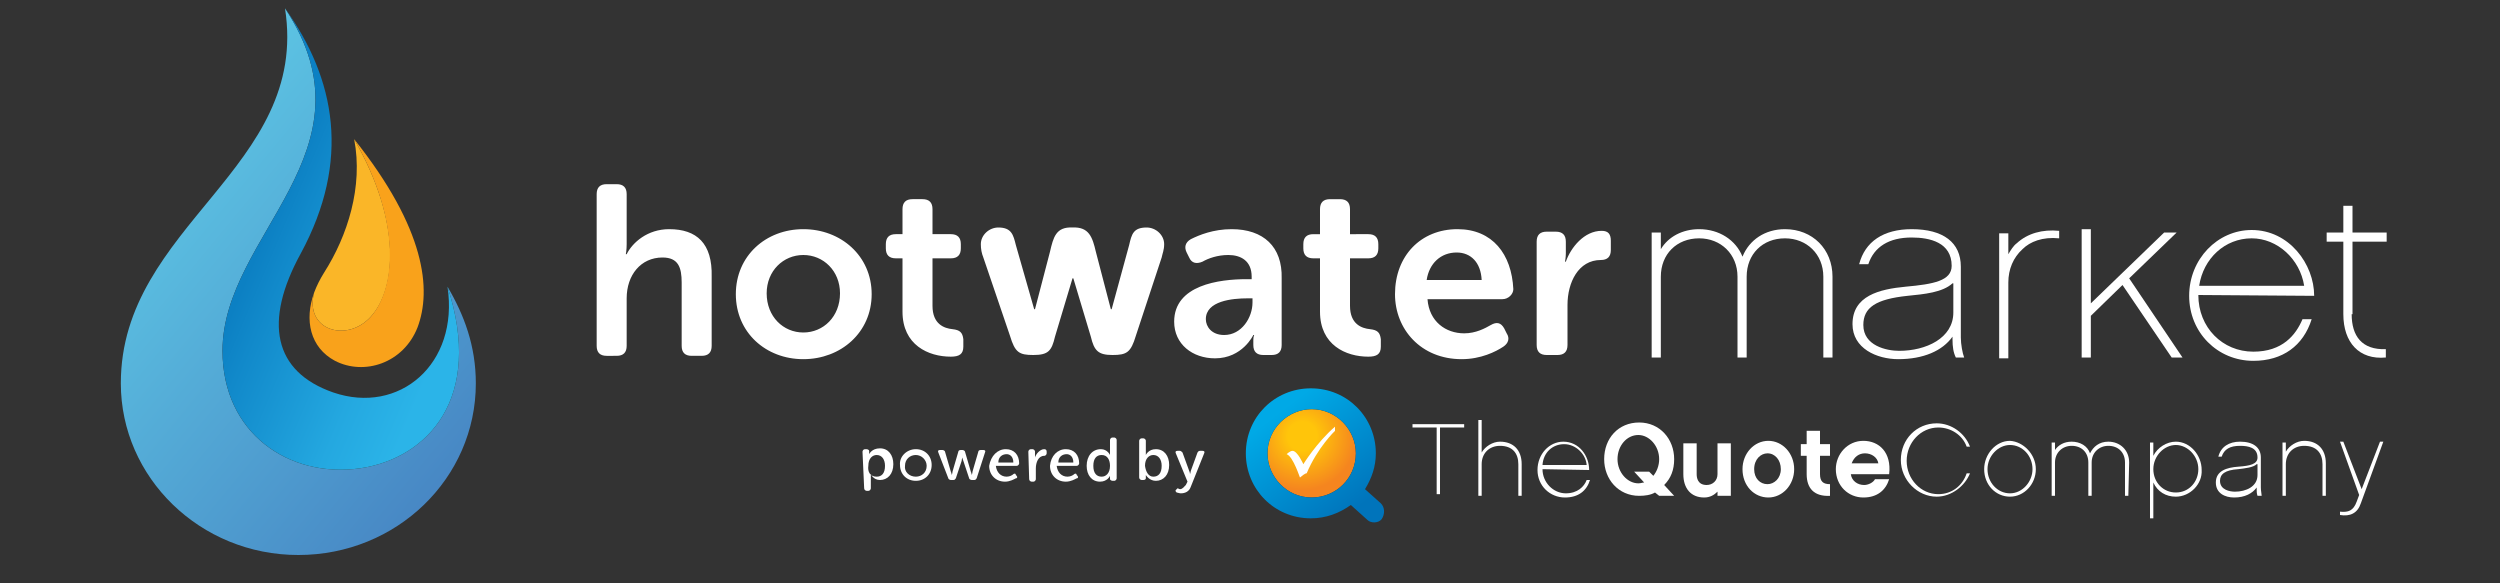 <?xml version="1.0" encoding="utf-8"?>
<!-- Generator: Adobe Illustrator 19.2.1, SVG Export Plug-In . SVG Version: 6.00 Build 0)  -->
<svg version="1.1" id="Layer_1" xmlns="http://www.w3.org/2000/svg" xmlns:xlink="http://www.w3.org/1999/xlink" x="0px" y="0px"
	 width="300px" height="70px" viewBox="0 0 300 70" enable-background="new 0 0 300 70" xml:space="preserve">
<rect x="0" y="0" width="300" height="70" fill="#333333" stroke="none"/>
<g id="Layer_3">
</g>
<g id="Layer_2">
	<g id="XMLID_134_">
		
			<linearGradient id="XMLID_4_" gradientUnits="userSpaceOnUse" x1="13.443" y1="52.751" x2="62.933" y2="11.928" gradientTransform="matrix(1 0 0 -1 0 72)">
			<stop  offset="0" style="stop-color:#5EC9E6"/>
			<stop  offset="1" style="stop-color:#447DBF"/>
		</linearGradient>
		<path id="XMLID_142_" fill="url(#XMLID_4_)" d="M34.2,1c11.4,17.2-7.5,27.1-7.5,41.1c0,9.9,8,15.3,16.5,14.1
			c8.1-1.2,14.9-8.4,10.5-21.8c2,3.4,3.4,7.1,3.4,11.6c0,11.4-9.5,20.6-21.3,20.6S14.5,57.3,14.5,46C14.5,27,37.2,20.2,34.2,1"/>
		<path id="XMLID_139_" fill="#FAB628" d="M38.9,32.7c-0.5,0.8-0.9,1.6-1.2,2.4c-1.2,4.5,3.9,6.1,6.8,2.9c3-3.3,3.8-11.2-2-21.3
			C43.6,22.4,41.7,28.3,38.9,32.7z"/>
		<path id="XMLID_136_" fill="#F9A21B" d="M42.5,16.7c8.6,10.8,9.3,18.1,7.6,22.6c-1.7,4.3-6.4,5.8-9.9,4c-3-1.6-3.7-4.9-2.5-8.2
			c-1.2,4.5,3.9,6.1,6.8,2.9C47.4,34.7,48.3,26.8,42.5,16.7z"/>
		
			<linearGradient id="XMLID_5_" gradientUnits="userSpaceOnUse" x1="54.944" y1="35.26" x2="32.202" y2="44.908" gradientTransform="matrix(1 0 0 -1 0 72)">
			<stop  offset="0" style="stop-color:#2BB4E8"/>
			<stop  offset="0.307" style="stop-color:#24A8E0"/>
			<stop  offset="0.857" style="stop-color:#1189CA"/>
			<stop  offset="1" style="stop-color:#0C80C3"/>
		</linearGradient>
		<path id="XMLID_135_" fill="url(#XMLID_5_)" d="M34.2,1c11.4,17.2-7.5,27.1-7.5,41.1c0,9.9,8,15.3,16.5,14.1
			c8.1-1.2,14.9-8.4,10.5-21.8c1.4,9.3-5.8,15.4-13.7,12.7c-7.2-2.5-8.4-8.5-3.9-16.7C42.1,19.3,40.3,9.5,34.2,1"/>
	</g>
	<g id="XMLID_1_">
		<g id="XMLID_67_">
			<path id="XMLID_3_" fill="#FFFFFF" d="M80.3,27.5c-2.6,0-4.4,1.6-5.1,3h-0.1c0,0,0.1-0.5,0.1-1.2v-6c0-0.8-0.4-1.2-1.2-1.2h-1.2
				c-0.8,0-1.2,0.4-1.2,1.2v18.2c0,0.8,0.4,1.2,1.2,1.2H74c0.8,0,1.2-0.4,1.2-1.2v-5.7c0-2.8,1.7-4.9,4.3-4.9c1.9,0,2.3,1.2,2.3,3
				v7.6c0,0.8,0.4,1.2,1.2,1.2h1.2c0.8,0,1.2-0.4,1.2-1.2v-8.3C85.5,29.2,83.6,27.5,80.3,27.5z M96.4,27.5c-4.5,0-8.1,3.2-8.1,7.8
				s3.6,7.8,8.1,7.8s8.2-3.2,8.2-7.8S100.9,27.5,96.4,27.5z M96.4,39.9C94,39.9,92,38,92,35.2c0-2.7,2-4.6,4.4-4.6s4.4,1.9,4.4,4.6
				C100.8,38,98.8,39.9,96.4,39.9z M114.3,39.5c-1-0.1-2.4-0.6-2.4-2.8V31h2.2c0.8,0,1.2-0.4,1.2-1.2v-0.5c0-0.8-0.4-1.2-1.2-1.2
				h-2.2v-3c0-0.8-0.4-1.2-1.2-1.2h-1.2c-0.8,0-1.2,0.4-1.2,1.2v3h-0.8c-0.8,0-1.2,0.4-1.2,1.2v0.5c0,0.8,0.4,1.2,1.2,1.2h0.8v6.4
				c0,4,3.1,5.4,5.8,5.4c1,0,1.5-0.3,1.5-1.2v-0.9C115.5,39.9,115.2,39.6,114.3,39.5z M147.8,27.5c-2.2,0-3.9,0.7-4.9,1.2
				c-0.7,0.4-0.8,1-0.5,1.6l0.3,0.6c0.3,0.7,0.9,0.8,1.6,0.5c0.7-0.4,1.8-0.8,3.1-0.8c1.5,0,2.8,0.7,2.8,2.6v0.3h-0.6
				c-3.3,0-8.7,0.7-8.7,5.1c0,2.7,2.2,4.4,4.9,4.4c3.3,0,4.6-2.8,4.6-2.8h0.1c0,0-0.1,0.2-0.1,0.6v0.6c0,0.8,0.4,1.2,1.2,1.2h1
				c0.8,0,1.2-0.4,1.2-1.2v-8C153.9,29.6,151.6,27.5,147.8,27.5z M150.3,36.3c0,1.8-1.3,3.9-3.4,3.9c-1.5,0-2.2-1-2.2-1.9
				c0-2.2,3.2-2.5,5-2.5h0.6L150.3,36.3L150.3,36.3z M164.4,39.5c-1-0.1-2.4-0.6-2.4-2.8V31h2.2c0.8,0,1.2-0.4,1.2-1.2v-0.5
				c0-0.8-0.4-1.2-1.2-1.2H162v-3c0-0.8-0.4-1.2-1.2-1.2h-1.2c-0.8,0-1.2,0.4-1.2,1.2v3h-0.8c-0.8,0-1.2,0.4-1.2,1.2v0.5
				c0,0.8,0.4,1.2,1.2,1.2h0.8v6.4c0,4,3.1,5.4,5.8,5.4c1,0,1.5-0.3,1.5-1.2v-0.9C165.6,39.9,165.3,39.6,164.4,39.5z M174.9,27.5
				c-4.4,0-7.5,3.2-7.5,7.8c0,4.2,3.1,7.8,8,7.8c2.3,0,4.1-0.9,5-1.5c0.6-0.4,0.8-1,0.4-1.6l-0.3-0.6c-0.4-0.7-0.9-0.8-1.6-0.4
				c-0.7,0.4-1.8,1-3.2,1c-2.2,0-4.2-1.4-4.4-4.1h9c0.7,0,1.3-0.6,1.3-1.2C181.4,30.5,179.1,27.5,174.9,27.5z M171.2,33.6
				c0.3-2,1.7-3.3,3.6-3.3c1.7,0,2.9,1.2,3,3.3H171.2z M192.2,27.7c-2.1,0-3.7,2-4.3,3.7h-0.1c0,0,0.1-0.5,0.1-1V29
				c0-0.8-0.4-1.2-1.2-1.2h-1.1c-0.8,0-1.2,0.4-1.2,1.2v12.4c0,0.8,0.4,1.2,1.2,1.2h1.3c0.8,0,1.2-0.4,1.2-1.2v-4.8
				c0-2.7,1.3-5.4,4-5.4c0.8,0,1.2-0.4,1.2-1.2v-1.1C193.3,28.1,193,27.7,192.2,27.7z"/>
		</g>
		<path id="XMLID_65_" fill="#FFFFFF" d="M121.2,40.3c0.6,2,1.1,2.3,2.8,2.3c1.8,0,2.2-0.5,2.6-2.2l2.1-7h0.1l2.1,7
			c0.4,1.7,0.9,2.2,2.6,2.2c1.7,0,2.2-0.3,2.8-2.3l3.1-9.4c0.1-0.5,0.3-0.9,0.3-1.6c0-1.1-1-2-2.1-2c-1.6,0-1.8,0.8-2.1,2.1
			l-2.1,7.7h-0.1l-1.8-6.9c-0.4-1.7-0.8-3-2.8-2.9c-2-0.1-2.3,1.2-2.7,2.9l-1.8,6.9h-0.1l-2.2-7.7c-0.3-1.2-0.5-2.1-2.1-2.1
			c-1.1,0-2.1,0.9-2.1,2c0,0.6,0.1,1.1,0.3,1.6L121.2,40.3z"/>
		<path id="XMLID_63_" fill="#FFFFFF" d="M219.9,42.9h-1.1v-9.7c0-2.7-2-4.6-4.6-4.6c-2.7,0-4.6,1.9-4.6,4.6v9.7h-1.1v-9.7
			c0-2.7-2-4.6-4.6-4.6c-2.7,0-4.6,1.9-4.6,4.6v9.7h-1.1v-15h1.1v2c0.9-1.5,2.6-2.4,4.6-2.4c2.4,0,4.4,1.3,5.2,3.3
			c0.8-2,2.7-3.3,5.1-3.3c3.3,0,5.7,2.4,5.7,5.7L219.9,42.9L219.9,42.9z"/>
		<path id="XMLID_51_" fill="#FFFFFF" d="M234.7,42.9c-0.3-0.6-0.4-1.3-0.4-2.2v-0.3c-1.2,1.7-3.5,2.7-6.5,2.7
			c-2.6,0-5.5-1.3-5.5-4.2c0-3.4,3.2-4.2,6.4-4.5c3.3-0.3,5.5-0.7,5.5-2.5c0-2.8-2.6-3.4-4.8-3.4c-2.7,0-4.5,1.1-5.2,3.2h-1.1
			c0.7-2.7,2.9-4.2,6.3-4.2c3.8,0,5.9,1.6,5.9,4.5v8.5c0,0.8,0.2,1.9,0.4,2.4H234.7z M234.3,34c-1.2,1.1-3.4,1.3-5.4,1.5
			c-3.8,0.4-5.3,1.4-5.3,3.5c0,2.5,2.8,3.1,4.3,3.1c3.2,0,6.5-1.5,6.5-4.6V34H234.3z"/>
		<path id="XMLID_49_" fill="#FFFFFF" d="M247.1,28.6c-2-0.2-3.5,0.4-4.4,1.3c-1.1,1-1.7,2.4-1.7,4V43h-1.1V28h1.1v2.5
			c0.3-0.5,0.6-1,1-1.3c1.3-1.2,3.1-1.7,5.1-1.5L247.1,28.6L247.1,28.6z"/>
		<path id="XMLID_43_" fill="#FFFFFF" d="M250.9,37.9v5h-1.1V27.5h1.1v8.9l8.8-8.5h1.5l-5.7,5.5l6.4,9.5h-1.3l-5.9-8.7L250.9,37.9z"
			/>
		<path id="XMLID_40_" fill="#FFFFFF" d="M263.8,35.4c0,3.9,2.9,6.8,6.6,6.8c3.5,0,5.1-2,5.9-3.9h1.1c-1,3.2-3.5,5-7,5
			c-4.3,0-7.7-3.4-7.7-7.8s3.4-7.9,7.5-7.9c4.5,0,7.5,4.1,7.5,7.9L263.8,35.4L263.8,35.4z M276.5,34.3c-0.5-3.2-3.2-5.7-6.3-5.7
			c-3.2,0-5.8,2.4-6.3,5.7H276.5z"/>
		<path id="XMLID_9_" fill="#FFFFFF" d="M282.2,37.7c0,2.6,1.2,4.3,4.1,4.2v1c-3.2,0.3-5.1-1.8-5.1-5.2V29h-2v-1.1h2v-3.2h1.1v3.2
			h4.1V29h-4.1v8.7H282.2z"/>
	</g>
	<g>
		<path fill="#FFFFFF" d="M103.5,54.2c0-0.1,0.1-0.3,0.3-0.3h0.2c0.1,0,0.3,0.1,0.3,0.2v0.2c0,0.1,0,0.2,0,0.2l0,0
			c0,0,0.3-0.7,1.3-0.7s1.6,0.8,1.6,1.9c0,1.2-0.7,1.9-1.6,1.9c-0.8,0-1.1-0.7-1.1-0.7l0,0c0,0,0,0.1,0,0.3v1.4
			c0,0.1-0.1,0.3-0.3,0.3h-0.2c-0.1,0-0.3-0.1-0.3-0.3L103.5,54.2L103.5,54.2z M105.2,57.2c0.6,0,1-0.4,1-1.3c0-0.8-0.4-1.3-1-1.3
			c-0.5,0-1,0.4-1,1.3C104.1,56.6,104.4,57.2,105.2,57.2z"/>
		<path fill="#FFFFFF" d="M109.9,53.9c1.1,0,1.9,0.8,1.9,1.9s-0.8,1.9-1.9,1.9c-1.1,0-1.9-0.8-1.9-1.9
			C107.9,54.8,108.8,53.9,109.9,53.9z M109.9,57.2c0.7,0,1.3-0.5,1.3-1.3c0-0.7-0.6-1.3-1.3-1.3c-0.7,0-1.3,0.5-1.3,1.3
			C108.5,56.6,109.1,57.2,109.9,57.2z"/>
		<path fill="#FFFFFF" d="M112.6,54.3c-0.1-0.2,0-0.3,0.2-0.3h0.3c0.1,0,0.3,0.1,0.3,0.2l0.7,2.4c0.1,0.2,0.1,0.4,0.1,0.4l0,0
			c0,0,0.1-0.2,0.1-0.4l0.7-2.4c0-0.1,0.1-0.2,0.3-0.2h0.2c0.1,0,0.3,0.1,0.3,0.2l0.7,2.4c0.1,0.2,0.1,0.4,0.1,0.4l0,0
			c0,0,0.1-0.2,0.1-0.4l0.7-2.4c0-0.1,0.1-0.2,0.3-0.2h0.3c0.2,0,0.3,0.1,0.2,0.3l-1,3.1c-0.1,0.1-0.1,0.2-0.3,0.2h-0.3
			c-0.1,0-0.3-0.1-0.3-0.2l-0.7-2.1c-0.1-0.2-0.1-0.4-0.1-0.4l0,0c0,0-0.1,0.2-0.1,0.4l-0.7,2.1c-0.1,0.1-0.1,0.2-0.3,0.2h-0.3
			c-0.1,0-0.3-0.1-0.3-0.2L112.6,54.3z"/>
		<path fill="#FFFFFF" d="M120.7,53.9c1,0,1.6,0.7,1.6,1.7c0,0.1-0.1,0.3-0.3,0.3h-2.5c0.1,0.8,0.6,1.3,1.3,1.3
			c0.4,0,0.7-0.2,0.8-0.3c0.1-0.1,0.3-0.1,0.3,0.1l0.1,0.1c0.1,0.1,0.1,0.3-0.1,0.3c-0.2,0.1-0.7,0.4-1.3,0.4
			c-1.1,0-1.9-0.8-1.9-1.9C118.9,54.7,119.7,53.9,120.7,53.9z M121.6,55.5c0-0.7-0.4-1-0.8-1c-0.5,0-1,0.3-1,1H121.6z"/>
		<path fill="#FFFFFF" d="M123.4,54.2c0-0.1,0.1-0.3,0.3-0.3h0.2c0.1,0,0.3,0.1,0.3,0.3v0.4c0,0.1,0,0.3,0,0.3l0,0
			c0.1-0.4,0.6-1,1.1-1c0.2,0,0.3,0.1,0.3,0.3v0.2c0,0.1-0.1,0.3-0.3,0.3c-0.7,0-1,0.8-1,1.5v1.3c0,0.1-0.1,0.3-0.3,0.3h-0.2
			c-0.1,0-0.3-0.1-0.3-0.3L123.4,54.2L123.4,54.2z"/>
		<path fill="#FFFFFF" d="M127.9,53.9c1,0,1.6,0.7,1.6,1.7c0,0.1-0.1,0.3-0.3,0.3h-2.4c0.1,0.8,0.6,1.3,1.3,1.3
			c0.4,0,0.7-0.2,0.8-0.3c0.1-0.1,0.3-0.1,0.3,0.1l0.1,0.1c0.1,0.1,0.1,0.3-0.1,0.3c-0.2,0.1-0.7,0.4-1.3,0.4
			c-1.1,0-1.9-0.8-1.9-1.9C126.1,54.7,126.9,53.9,127.9,53.9z M128.8,55.5c0-0.7-0.4-1-0.8-1c-0.5,0-1,0.3-1,1H128.8z"/>
		<path fill="#FFFFFF" d="M132.1,53.9c0.8,0,1.1,0.7,1.1,0.7l0,0c0,0,0-0.1,0-0.3v-1.5c0-0.1,0.1-0.3,0.3-0.3h0.2
			c0.1,0,0.3,0.1,0.3,0.3v4.6c0,0.1-0.1,0.3-0.3,0.3h-0.2c-0.1,0-0.3-0.1-0.3-0.2v-0.2c0-0.1,0-0.2,0-0.2l0,0c0,0-0.3,0.7-1.2,0.7
			c-1,0-1.6-0.8-1.6-1.9C130.4,54.7,131.1,53.9,132.1,53.9z M132.2,57.2c0.5,0,1-0.4,1-1.3c0-0.7-0.3-1.3-1-1.3c-0.6,0-1,0.4-1,1.3
			S131.6,57.2,132.2,57.2z"/>
		<path fill="#FFFFFF" d="M136.7,52.9c0-0.1,0.1-0.3,0.3-0.3h0.2c0.1,0,0.3,0.1,0.3,0.3v1.4c0,0.2,0,0.3,0,0.3l0,0
			c0,0,0.3-0.7,1.2-0.7c1,0,1.6,0.8,1.6,1.9c0,1.2-0.7,1.9-1.6,1.9c-0.8,0-1.2-0.7-1.2-0.7l0,0c0,0,0,0.1,0,0.2v0.2
			c0,0.1-0.1,0.2-0.3,0.2H137c-0.1,0-0.3-0.1-0.3-0.3L136.7,52.9L136.7,52.9z M138.4,57.2c0.6,0,1-0.4,1-1.3c0-0.8-0.4-1.3-1-1.3
			c-0.5,0-1,0.4-1,1.3C137.5,56.6,137.8,57.2,138.4,57.2z"/>
		<path fill="#FFFFFF" d="M141.3,58.6c0.1,0,0.2,0.1,0.3,0.1c0.3,0,0.5-0.3,0.7-0.5l0.2-0.4l-1.4-3.4c-0.1-0.2,0-0.3,0.2-0.3h0.3
			c0.1,0,0.2,0.1,0.3,0.2l0.8,2.2c0.1,0.2,0.1,0.4,0.1,0.4l0,0c0,0,0.1-0.3,0.1-0.4l0.8-2.2c0.1-0.1,0.1-0.2,0.3-0.2h0.3
			c0.2,0,0.3,0.1,0.2,0.3l-1.6,4c-0.2,0.6-0.7,0.8-1.2,0.8c-0.2,0-0.4-0.1-0.5-0.1c-0.1-0.1-0.2-0.2-0.1-0.3L141.3,58.6
			C141.1,58.6,141.2,58.6,141.3,58.6z"/>
	</g>
	<g>
		<path fill="#FFFFFF" d="M172.8,51.3v8h-0.4v-8h-2.9v-0.4h6.2v0.4H172.8z"/>
		<path fill="#FFFFFF" d="M182.6,59.5h-0.4v-3.8c0-1.3-0.7-2.2-2.2-2.2c-1.3,0-2.2,0.9-2.2,2.2v3.8h-0.4v-9.1h0.4v3.9
			c0.4-0.7,1.3-1.3,2.2-1.3c1.6,0,2.6,1,2.6,2.7V59.5z"/>
		<path fill="#FFFFFF" d="M185.1,56.3c0,1.6,1.3,2.9,2.8,2.9c1.4,0,2.2-0.8,2.5-1.6h0.4c-0.4,1.3-1.4,2.1-3,2.1
			c-1.8,0-3.3-1.4-3.3-3.3c0-1.9,1.4-3.4,3.1-3.4c1.9,0,3.1,1.7,3.1,3.4L185.1,56.3L185.1,56.3z M190.4,55.8
			c-0.1-1.3-1.3-2.5-2.7-2.5s-2.5,1-2.6,2.5H190.4z"/>
		<path fill="#FFFFFF" d="M198.6,59.1c-0.5,0.3-1.2,0.4-1.9,0.4c-2.5,0-4.2-2-4.2-4.4c0-2.5,1.7-4.4,4.2-4.4c2.5,0,4.2,2,4.2,4.4
			c0,1.3-0.4,2.3-1.2,3.1l1.2,1.3h-1.8L198.6,59.1z M196.1,56.6h1.8l0.5,0.5c0.4-0.5,0.7-1.2,0.7-2c0-1.6-1.2-2.9-2.5-2.9
			c-1.4,0-2.5,1.3-2.5,2.9c0,1.6,1.2,2.9,2.5,2.9c0.3,0,0.5-0.1,0.7-0.1L196.1,56.6z"/>
		<path fill="#FFFFFF" d="M207.7,59.5h-1.6v-0.5c-0.4,0.4-0.9,0.7-1.6,0.7c-1.6,0-2.5-1.1-2.5-2.8v-3.7h1.6v3.7
			c0,0.4,0.1,1.3,1.2,1.3c0.7,0,1.3-0.5,1.3-1.3v-3.7h1.6L207.7,59.5L207.7,59.5z"/>
		<path fill="#FFFFFF" d="M215.3,56.3c0,1.9-1.4,3.4-3.1,3.4s-3.1-1.4-3.1-3.4c0-1.9,1.4-3.4,3.1-3.4S215.3,54.4,215.3,56.3z
			 M213.7,56.3c0-1.1-0.7-1.9-1.6-1.9c-0.8,0-1.6,0.7-1.6,1.9c0,1.1,0.7,1.8,1.6,1.8C212.9,58.1,213.7,57.4,213.7,56.3z"/>
		<path fill="#FFFFFF" d="M219.6,59.5c-1.9,0.1-2.8-0.9-2.8-2.6v-2.2h-0.7v-1.4h0.7v-1.6h1.6v1.6h1.2v1.4h-1.2v2.2
			c0,0.9,0.4,1.2,1.2,1.2L219.6,59.5L219.6,59.5z"/>
		<path fill="#FFFFFF" d="M222.1,56.9c0.1,0.8,0.8,1.3,1.6,1.3c0.5,0,1.1-0.3,1.3-0.7h1.7c-0.4,1.3-1.4,2.2-3.1,2.2
			c-1.8,0-3.3-1.4-3.3-3.4c0-1.8,1.4-3.4,3.3-3.4s3.4,1.4,3.1,4C227,56.9,222.1,56.9,222.1,56.9z M225.4,55.6
			c-0.1-0.7-0.8-1.2-1.6-1.2c-0.7,0-1.3,0.4-1.6,1.2H225.4z"/>
		<path fill="#FFFFFF" d="M232.4,59.6c-2.3,0-4.3-2-4.3-4.4c0-2.5,1.9-4.4,4.3-4.4c1.8,0,3.4,1.2,4,2.8h-0.4
			c-0.5-1.4-1.9-2.3-3.4-2.3c-2.1,0-3.8,1.8-3.8,4c0,2.2,1.7,4,3.8,4c1.6,0,2.9-1,3.4-2.5h0.4C235.8,58.3,234.2,59.6,232.4,59.6z"/>
		<path fill="#FFFFFF" d="M244.3,56.3c0,1.8-1.4,3.3-3.1,3.3c-1.7,0-3.1-1.4-3.1-3.3c0-1.8,1.4-3.4,3.1-3.4
			C242.8,53,244.3,54.5,244.3,56.3z M243.9,56.3c0-1.6-1.2-2.9-2.7-2.9c-1.4,0-2.7,1.3-2.7,2.9c0,1.6,1.2,2.9,2.7,2.9
			S243.9,57.8,243.9,56.3z"/>
		<path fill="#FFFFFF" d="M255.4,59.5H255v-4c0-1.2-0.8-2-2-2c-1.1,0-2,0.8-2,2v4h-0.4v-4c0-1.2-0.8-2-2-2c-1.1,0-2,0.8-2,2v4h-0.4
			v-6.4h0.4V54c0.4-0.6,1.1-1,2-1c1,0,1.9,0.5,2.2,1.4c0.4-0.8,1.1-1.4,2.2-1.4c1.4,0,2.5,1,2.5,2.5L255.4,59.5L255.4,59.5z"/>
		<path fill="#FFFFFF" d="M261.1,59.6c-1.2,0-2.2-0.6-2.7-1.7v4.3h-0.4v-9.1h0.4v1.6c0.5-1,1.6-1.7,2.7-1.7c1.7,0,3.1,1.6,3.1,3.4
			C264.3,58.1,262.8,59.6,261.1,59.6z M261.1,53.4c-1.4,0-2.7,1.3-2.7,2.9c0,1.6,1.2,2.8,2.7,2.8c1.6,0,2.7-1.3,2.7-2.8
			C263.8,54.7,262.5,53.4,261.1,53.4z"/>
		<path fill="#FFFFFF" d="M270.9,59.5c-0.1-0.3-0.1-0.5-0.1-0.9v-0.1c-0.5,0.7-1.4,1.2-2.7,1.2c-1.1,0-2.2-0.5-2.2-1.8
			c0-1.4,1.3-1.8,2.7-1.9c1.4-0.1,2.3-0.3,2.3-1.1c0-1.2-1.1-1.4-2.1-1.4c-1.2,0-1.9,0.4-2.2,1.3h-0.4c0.3-1.2,1.3-1.8,2.6-1.8
			c1.6,0,2.5,0.7,2.5,1.9v3.6c0,0.4,0.1,0.8,0.1,1L270.9,59.5L270.9,59.5z M270.8,55.7c-0.4,0.4-1.4,0.5-2.2,0.6
			c-1.6,0.1-2.2,0.6-2.2,1.4c0,1.1,1.2,1.3,1.8,1.3c1.3,0,2.7-0.6,2.7-2V55.7z"/>
		<path fill="#FFFFFF" d="M279.1,59.5h-0.4v-3.8c0-1.3-0.7-2.2-2.2-2.2c-1.3,0-2.2,0.9-2.2,2.2v3.8h-0.4v-6.4h0.4v1.1
			c0.4-0.7,1.3-1.3,2.2-1.3c1.6,0,2.6,1,2.6,2.7V59.5z"/>
		<path fill="#FFFFFF" d="M283.3,60.4c-0.4,1.2-1.3,1.6-2.5,1.4v-0.4c1,0.1,1.6-0.1,2-1.2l0.3-0.8l-2.3-6.4h0.4l2.2,5.7l2.2-5.7h0.4
			L283.3,60.4z"/>
		<g>
			
				<radialGradient id="SVGID_1_" cx="156.279" cy="450.333" r="7.406" gradientTransform="matrix(1 0 0 1 0 -398)" gradientUnits="userSpaceOnUse">
				<stop  offset="0.233" style="stop-color:#FFC50A"/>
				<stop  offset="0.877" style="stop-color:#F5851F"/>
			</radialGradient>
			<path fill="url(#SVGID_1_)" d="M157.4,59.7c-3,0-5.3-2.5-5.3-5.3c0-3,2.5-5.3,5.3-5.3c3,0,5.3,2.5,5.3,5.3
				C162.7,57.4,160.3,59.7,157.4,59.7z"/>
			
				<linearGradient id="SVGID_2_" gradientUnits="userSpaceOnUse" x1="153.552" y1="447.416" x2="162.572" y2="459.191" gradientTransform="matrix(1 0 0 1 0 -398)">
				<stop  offset="0" style="stop-color:#00A9E6"/>
				<stop  offset="1" style="stop-color:#0074BB"/>
			</linearGradient>
			<path fill="url(#SVGID_2_)" d="M165.7,60.4l-1.9-1.7c0.8-1.3,1.3-2.7,1.3-4.3c0-4.3-3.4-7.8-7.8-7.8c-4.3,0-7.8,3.4-7.8,7.8
				c0,4.3,3.4,7.8,7.8,7.8c1.8,0,3.4-0.6,4.8-1.6l2,1.8c0.4,0.4,1.3,0.4,1.7-0.1C166.2,61.7,166.2,60.9,165.7,60.4z M157.4,59.7
				c-3,0-5.3-2.5-5.3-5.3c0-3,2.5-5.3,5.3-5.3c3,0,5.3,2.5,5.3,5.3C162.7,57.4,160.3,59.7,157.4,59.7z"/>
			<path fill="#FFFFFF" d="M154.4,54.5c0,0,0.4-0.4,0.7-0.4c0.6,0,1.3,1.6,1.3,1.6s1.6-2.6,3.8-4.5v0.5c0,0-2.1,2-3.4,5.1
				c0,0-0.1-0.1-0.8,0.5C156,57.4,155.2,54.8,154.4,54.5z"/>
		</g>
	</g>
</g>
</svg>
